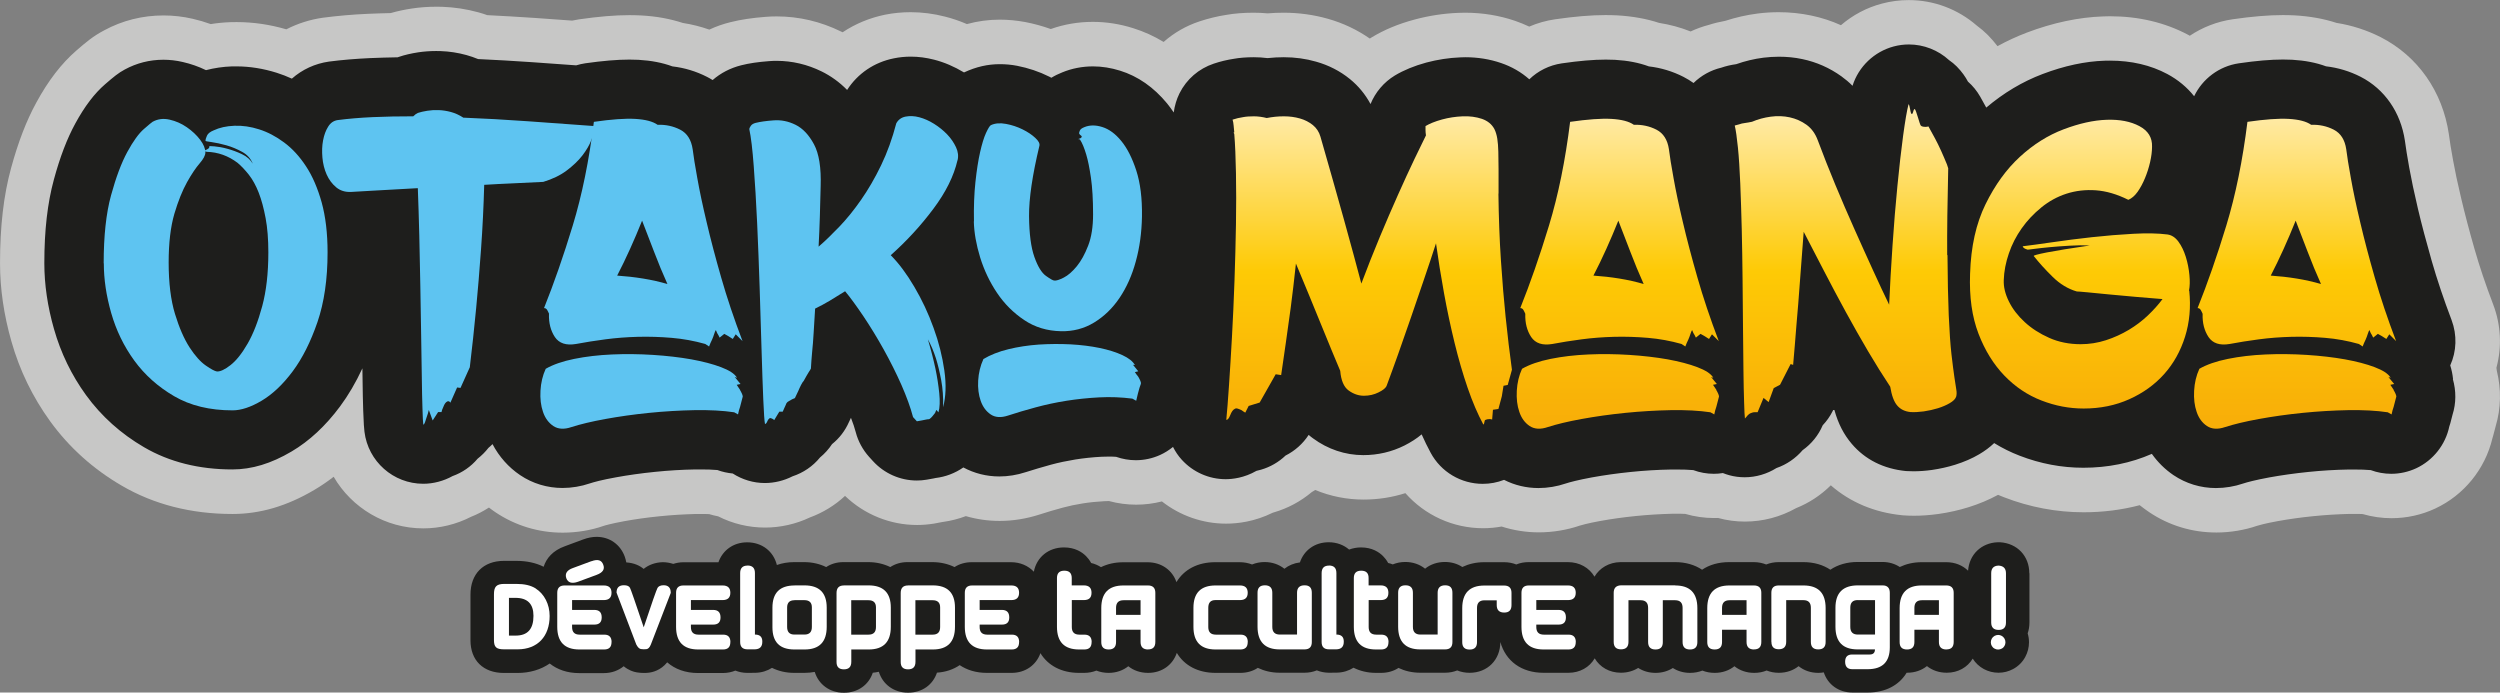 <?xml version="1.0" encoding="UTF-8"?><svg id="Calque_2" xmlns="http://www.w3.org/2000/svg" xmlns:xlink="http://www.w3.org/1999/xlink" viewBox="0 0 338.54 93.78"><rect x="0" y="0" width="338.54" height="93.78" fill="#808080" stroke="none"/><defs><style>.cls-1{fill:#fff;}.cls-2{fill:url(#Or-4);}.cls-3{fill:#c7c7c6;}.cls-4{fill:#5ec4f1;}.cls-5{fill:#1e1e1c;}.cls-6{fill:url(#Or-3);}.cls-7{fill:url(#Or);}.cls-8{fill:url(#Or-5);}.cls-9{fill:url(#Or-2);}</style><linearGradient id="Or" x1="185.38" y1="15.37" x2="185.38" y2="58.03" gradientUnits="userSpaceOnUse"><stop offset="0" stop-color="#ffeba9"/><stop offset=".5" stop-color="#feca05"/><stop offset="1" stop-color="#f8ad08"/></linearGradient><linearGradient id="Or-2" x1="219.08" y1="15.37" x2="219.08" y2="58.03" xlink:href="#Or"/><linearGradient id="Or-3" x1="249.94" y1="15.37" x2="249.94" y2="58.03" xlink:href="#Or"/><linearGradient id="Or-4" x1="281.66" y1="15.37" x2="281.66" y2="58.03" xlink:href="#Or"/><linearGradient id="Or-5" x1="310.8" y1="15.37" x2="310.8" y2="58.03" xlink:href="#Or"/></defs><g id="Calque_1-2"><path class="cls-3" d="M300.11,72.11c-3.27,0-6.43-.96-9.11-2.78-.43-.29-.85-.6-1.25-.92-2.43,.64-4.97,.96-7.59,.96-3.68,0-7.31-.69-10.8-2.04-.26-.1-.53-.21-.79-.32-1.24,.67-2.57,1.23-3.98,1.67-1.28,.4-2.67,.72-4.1,.92-1.14,.16-2.25,.24-3.31,.24-.49,0-.96-.02-1.42-.05-.07,0-.13,0-.2-.02-3.73-.37-7.02-1.76-9.64-4.05-1.34,1.33-2.94,2.39-4.7,3.09-2.12,1.19-4.5,1.82-6.93,1.82-1.22,0-2.45-.16-3.64-.49-.18,0-.36,.01-.53,.01-1.33,0-2.64-.19-3.91-.56-.35-.02-.72-.02-1.11-.02h-.68c-1.58,.04-3.26,.14-4.93,.31-1.69,.17-3.3,.4-4.8,.67-1.76,.32-2.57,.57-2.78,.63-1.68,.58-3.63,.91-5.53,.91-1.71,0-3.42-.27-5.04-.79-.82,.15-1.66,.23-2.5,.23-4.09,0-7.9-1.77-10.53-4.75-1.8,.57-3.69,.87-5.65,.87-2.27,0-4.49-.44-6.56-1.3-.15,.1-.31,.2-.47,.29-1.5,1.26-3.25,2.2-5.12,2.74-.05,.01-.09,.03-.14,.04-2.46,1.22-4.77,1.49-6.34,1.49-3.17,0-6.23-1.08-8.69-3.01-1.13,.29-2.3,.44-3.49,.44s-2.47-.16-3.67-.49h-.04c-.2,0-.41,0-.61,.02-.98,.05-1.97,.15-2.91,.3-.95,.15-1.85,.34-2.7,.57-1.11,.3-2.16,.61-3.14,.93-1.8,.58-3.62,.87-5.42,.87-1.55,0-3.09-.22-4.57-.65-.98,.37-2,.63-3.05,.78h-.04c-.51,.11-.85,.17-1.21,.23-.82,.13-1.56,.19-2.31,.19-3.64,0-7.15-1.43-9.75-3.94-1.37,1.28-2.99,2.27-4.76,2.92-1.9,.9-3.99,1.37-6.07,1.37-2.21,0-4.38-.52-6.35-1.52-.41-.08-.82-.18-1.22-.3-.35-.02-.72-.02-1.11-.02h-.68c-1.58,.04-3.26,.14-4.93,.31-1.7,.17-3.32,.4-4.8,.67-1.71,.32-2.53,.55-2.8,.64-1.65,.58-3.61,.91-5.52,.91-3.27,0-6.42-.96-9.11-2.77-.3-.2-.58-.41-.87-.63-.76,.49-1.58,.92-2.42,1.25-2.01,1.03-4.23,1.57-6.47,1.57-5.13,0-9.69-2.78-12.14-6.99-.85,.66-1.72,1.25-2.62,1.78-3.72,2.2-7.35,3.26-11.08,3.26-5.59,0-10.64-1.29-14.99-3.83-3.87-2.25-7.13-5.18-9.69-8.71-2.38-3.28-4.15-6.92-5.26-10.84-1.02-3.58-1.54-7.13-1.54-10.56,0-5,.49-9.23,1.5-12.91,.96-3.52,2.08-6.42,3.42-8.87,1.63-2.99,3.4-5.28,5.4-7.02,1.27-1.1,2.27-1.96,3.8-2.76,2.44-1.32,5.16-2.01,8.03-2.01,1.3,0,2.63,.15,3.93,.45,.83,.19,1.65,.43,2.45,.72,.89-.14,1.79-.23,2.71-.26,.28,0,.54-.01,.81-.01,2.24,0,4.49,.33,6.72,.98,1.54-.79,3.2-1.32,4.94-1.57,2-.26,4.03-.44,6.13-.53,.99-.04,2.01-.08,3.06-.1,.91-.26,1.84-.46,2.82-.61,1.09-.17,2.23-.25,3.36-.25,.27,0,.54,0,.81,.01,1.65,.06,3.29,.31,4.89,.75,.41,.11,.81,.24,1.2,.38,2.12,.11,4.29,.23,6.46,.38,1.66,.12,3.35,.24,5.04,.36,.31-.07,.61-.12,.92-.17,2.64-.38,4.87-.57,6.83-.57,.56,0,1.09,.02,1.58,.04,2.06,.11,3.92,.45,5.66,1.02,1.22,.19,2.42,.49,3.58,.9,.91-.43,1.86-.76,2.87-1.01,1.39-.35,2.95-.58,4.76-.72,.47-.04,.98-.06,1.48-.06,3.02,0,5.96,.69,8.73,2.05,.07,.03,.14,.07,.21,.1,1.71-1.14,3.65-1.95,5.74-2.38,1.14-.23,2.31-.34,3.48-.34,1.54,0,3.11,.2,4.65,.6,1,.25,1.99,.59,2.96,1.01,1.46-.4,2.94-.6,4.46-.6,1.12,0,2.27,.11,3.42,.32,1.2,.23,2.36,.55,3.48,.95,1.76-.63,3.7-.97,5.7-.97,1.83,0,3.67,.29,5.47,.86,1.44,.45,2.81,1.07,4.11,1.86,1.4-1.24,3.05-2.19,4.87-2.79,1.18-.39,2.41-.69,3.64-.88,1.06-.19,2.36-.29,3.67-.29,.63,0,1.26,.03,1.9,.09,.72-.06,1.44-.09,2.16-.09,2.08,0,4.11,.28,6.03,.83,2.05,.58,3.94,1.48,5.65,2.67,.09-.06,.18-.11,.27-.17,1.69-1.02,3.58-1.81,5.78-2.4,1.96-.53,3.95-.83,5.93-.91,.31-.01,.61-.02,.91-.02,2.36,0,4.64,.37,6.78,1.1,.66,.23,1.3,.49,1.92,.78,1.11-.48,2.29-.81,3.51-.99,2.64-.38,4.87-.57,6.83-.57,.56,0,1.09,.02,1.58,.04,2.07,.12,3.93,.45,5.67,1.02,1.46,.23,2.89,.61,4.26,1.16,.79-.37,1.62-.67,2.47-.89,.71-.23,1.46-.41,2.23-.55,1.42-.46,2.89-.8,4.39-.99,.94-.12,1.9-.18,2.84-.18,1.48,0,2.96,.15,4.39,.45,1.4,.29,2.75,.73,4.04,1.31,1.58-1.36,3.47-2.38,5.57-2.93,1.17-.31,2.39-.47,3.61-.47,3.39,0,6.64,1.22,9.2,3.44,.53,.39,1.04,.82,1.51,1.29,.49,.5,.92,1,1.31,1.51,1.29-.71,2.62-1.32,3.98-1.84,3.55-1.34,7.03-2.08,10.35-2.19,.26,0,.58-.02,.89-.02,3.9,0,7.46,.85,10.59,2.51,.08,.04,.15,.08,.23,.13,1.72-1.15,3.69-1.92,5.79-2.23,2.64-.38,4.87-.57,6.83-.57,.56,0,1.09,.02,1.58,.04,2.07,.12,3.93,.45,5.67,1.02,2.09,.33,4.1,.98,6,1.94,5.01,2.57,8.36,7.35,9.21,13.12,.12,.95,.3,2.05,.56,3.48,.26,1.46,.63,3.21,1.11,5.22,.48,2.03,1.08,4.33,1.8,6.84,.67,2.35,1.52,4.87,2.52,7.49,1.07,2.8,1.21,5.79,.45,8.61,.02,.14,.04,.29,.06,.43,.61,2.49,.56,5.07-.16,7.49-.1,.43-.21,.84-.33,1.25-.03,.11-.07,.24-.11,.38-.99,4.17-3.86,7.7-7.74,9.51-1.83,.86-3.88,1.31-5.92,1.31-1.33,0-2.64-.19-3.91-.56-.35-.02-.72-.02-1.11-.02h-.68c-1.58,.04-3.26,.14-4.93,.31-1.69,.17-3.3,.4-4.8,.67-1.76,.32-2.57,.57-2.78,.63-1.68,.58-3.63,.91-5.53,.91Z"/><path class="cls-5" d="M332.18,51.33c-.06-.63-.19-1.25-.38-1.85,.86-1.9,.95-4.1,.18-6.15-1.06-2.79-1.96-5.47-2.68-7.97-.74-2.6-1.38-4.99-1.88-7.12-.5-2.12-.89-3.98-1.17-5.53-.28-1.57-.47-2.74-.59-3.67-.57-3.83-2.74-6.97-5.99-8.64-1.47-.75-3.05-1.23-4.69-1.42-1.35-.5-2.86-.79-4.59-.89-.39-.02-.8-.03-1.24-.03-1.67,0-3.61,.17-5.96,.51-2.69,.39-4.94,2.11-6.07,4.46-.95-1.2-2.18-2.23-3.64-3.01-2.25-1.2-4.86-1.81-7.76-1.81-.24,0-.48,0-.7,.01-2.65,.08-5.48,.69-8.41,1.8-2.73,1.03-5.29,2.56-7.64,4.55-.27-.51-.55-1-.82-1.48-.44-.77-1-1.46-1.66-2.04-.33-.62-.8-1.32-1.52-2.05-.32-.32-.67-.61-1.04-.86-1.47-1.35-3.43-2.12-5.43-2.12-.7,0-1.39,.09-2.06,.27-2.65,.71-4.76,2.73-5.58,5.33-.46-.47-.96-.89-1.5-1.28-1.6-1.15-3.39-1.94-5.31-2.34-1.03-.22-2.09-.32-3.16-.32-.69,0-1.39,.05-2.08,.13-1.27,.16-2.51,.46-3.7,.88-.73,.1-1.4,.26-2.01,.47-1.43,.34-2.73,1.06-3.77,2.08-.43-.31-.88-.58-1.36-.83-1.47-.75-3.05-1.23-4.69-1.42-1.35-.5-2.86-.79-4.59-.89-.39-.02-.8-.03-1.24-.03-1.67,0-3.61,.17-5.96,.51-1.7,.25-3.22,1.02-4.4,2.16-1.08-.96-2.37-1.71-3.84-2.21-1.52-.52-3.15-.78-4.84-.78-.22,0-.44,0-.67,.02-1.54,.06-3.08,.3-4.59,.7-1.65,.45-3.05,1.03-4.26,1.75-1.5,.91-2.65,2.28-3.3,3.87-.7-1.3-1.64-2.45-2.8-3.39-1.33-1.08-2.87-1.87-4.58-2.35-1.38-.4-2.85-.6-4.37-.6-.73,0-1.46,.04-2.2,.12-.63-.08-1.25-.12-1.86-.12-1.01,0-1.98,.08-2.68,.21-.93,.14-1.85,.36-2.74,.66-2.03,.68-3.68,2.1-4.64,4.02-.41,.82-.66,1.7-.78,2.59-.29-.42-.58-.83-.9-1.22-1.8-2.19-3.95-3.69-6.37-4.44-1.22-.38-2.45-.58-3.66-.58-1.46,0-2.87,.28-4.14,.8-.53,.21-1.03,.45-1.5,.74-.1-.05-.2-.11-.31-.16-1.34-.67-2.8-1.16-4.33-1.46-.78-.15-1.57-.22-2.32-.22-1.66,0-3.21,.35-4.87,1.12-1.31-.79-2.68-1.38-4.06-1.73-1.05-.27-2.11-.41-3.15-.41-.78,0-1.55,.08-2.29,.23-2.67,.54-4.89,2.05-6.33,4.28-1.02-1.04-2.18-1.88-3.46-2.51-1.94-.95-3.99-1.43-6.09-1.43-.34,0-.69,.01-1.03,.04-1.47,.11-2.7,.29-3.76,.56-1.47,.37-2.78,1.05-3.87,2-.25-.15-.5-.3-.76-.43-1.47-.75-3.05-1.23-4.69-1.42-1.35-.5-2.86-.79-4.59-.89-.39-.02-.8-.03-1.24-.03-1.67,0-3.62,.17-5.96,.5-.42,.06-.83,.16-1.24,.28-2.02-.15-4.03-.29-6-.43-2.45-.17-4.89-.31-7.28-.42-.51-.21-1.03-.39-1.57-.54-1.15-.32-2.33-.5-3.5-.54-.21,0-.41-.01-.61-.01-.83,0-1.66,.06-2.45,.18-.95,.15-1.79,.34-2.62,.62-.05,.02-.1,.03-.14,.05-1.3,.02-2.56,.06-3.76,.11-1.92,.09-3.76,.24-5.54,.47-1.9,.27-3.62,1.07-5.03,2.31-.67-.31-1.35-.57-2.04-.79-1.81-.57-3.65-.87-5.46-.87-.2,0-.39,0-.59,0-1.24,.04-2.42,.22-3.54,.51-1.01-.49-2.07-.86-3.17-1.11-.86-.2-1.74-.3-2.59-.3-1.86,0-3.63,.45-5.23,1.32-.88,.47-1.49,.98-2.66,1.99-1.45,1.25-2.78,3-4.06,5.35-1.11,2.04-2.06,4.52-2.89,7.58-.86,3.16-1.29,6.86-1.29,11.32,0,2.87,.44,5.87,1.31,8.91,.92,3.24,2.38,6.25,4.34,8.95,2.07,2.85,4.71,5.22,7.85,7.05,3.42,2,7.45,3.01,11.96,3.01,2.63,0,5.25-.79,8.02-2.43,2.41-1.42,4.62-3.48,6.57-6.11,1.12-1.51,2.13-3.23,3.02-5.15,0,.43,.01,.86,.02,1.27,.02,1.77,.05,3.25,.09,4.43,.06,1.81,.12,2.46,.17,2.88,.49,4.02,3.91,7.05,7.96,7.05,1.37,0,2.76-.37,3.97-1.04,1.32-.47,2.49-1.28,3.39-2.35,.55-.43,1.04-.92,1.47-1.47,.19-.16,.38-.33,.55-.51,.9,1.71,2.17,3.14,3.74,4.2,1.69,1.14,3.68,1.74,5.74,1.74,1.24,0,2.54-.22,3.67-.61,.58-.19,1.67-.49,3.56-.83,1.63-.3,3.41-.55,5.28-.74,1.83-.19,3.68-.3,5.48-.33h.74c.82,0,1.57,.02,2.24,.08,.67,.25,1.37,.4,2.08,.47,1.29,.83,2.8,1.29,4.35,1.29,1.3,0,2.59-.32,3.75-.91,1.46-.48,2.75-1.36,3.72-2.55,.63-.52,1.18-1.13,1.63-1.81,.99-.79,1.77-1.81,2.29-2.99,.09-.2,.18-.39,.27-.57,.28,.72,.5,1.37,.65,1.95,.32,1.23,.95,2.38,1.8,3.33l.52,.57c1.52,1.68,3.69,2.64,5.95,2.64,.42,0,.85-.03,1.31-.11,.31-.05,.6-.1,.95-.17l.28-.06c1.34-.16,2.62-.64,3.76-1.43,1.48,.8,3.14,1.22,4.87,1.22,1.17,0,2.38-.19,3.57-.58,1.07-.34,2.21-.68,3.41-1.01,1.06-.29,2.18-.52,3.33-.71,1.15-.18,2.35-.31,3.57-.37,.3-.01,.59-.02,.89-.02,.35,0,.7,0,1.04,.03,.86,.3,1.77,.46,2.67,.46,1.14,0,2.25-.24,3.29-.71,.64-.29,1.22-.66,1.75-1.09,.32,.63,.71,1.22,1.19,1.74,1.52,1.67,3.68,2.63,5.94,2.63,.9,0,2.51-.17,4.17-1.13,.21-.04,.43-.1,.63-.16,1.24-.36,2.38-1.02,3.31-1.91,1.27-.64,2.35-1.6,3.13-2.8,.19,.16,.38,.32,.58,.46,2.02,1.49,4.38,2.28,6.81,2.28,1.98,0,3.86-.44,5.58-1.3,.87-.44,1.65-.94,2.33-1.51,.39,.88,.8,1.71,1.22,2.49,1.4,2.6,4.11,4.21,7.06,4.21,.98,0,1.95-.18,2.88-.54,1.43,.73,3.02,1.11,4.66,1.11,1.24,0,2.54-.22,3.67-.61,.58-.19,1.67-.48,3.55-.83,1.65-.3,3.43-.55,5.28-.74,1.83-.19,3.68-.3,5.48-.33h.74c.82,0,1.57,.02,2.24,.08,.89,.33,1.83,.5,2.78,.5,.41,0,.82-.03,1.23-.1,.28,.11,.57,.21,.86,.29,.68,.19,1.38,.28,2.09,.28,1.52,0,3.02-.44,4.31-1.25,1.37-.47,2.6-1.32,3.54-2.42,1.2-.85,2.14-2.01,2.72-3.37,.53-.56,.98-1.19,1.32-1.87l.17-.33,.1,.15c.5,1.82,1.28,3.32,2.34,4.56,1.8,2.12,4.3,3.39,7.36,3.69,.33,.02,.67,.03,1.02,.03,.78,0,1.62-.06,2.47-.18,1.1-.16,2.17-.4,3.16-.71,1.18-.37,2.28-.84,3.26-1.42,.75-.44,1.42-.94,2.02-1.51,1.1,.68,2.25,1.25,3.45,1.71,2.79,1.08,5.69,1.63,8.62,1.63,3.31,0,6.43-.63,9.28-1.88,.8,1.13,1.78,2.1,2.93,2.88,1.69,1.14,3.68,1.75,5.75,1.75,1.24,0,2.54-.22,3.67-.61,.58-.19,1.67-.48,3.55-.83,1.65-.3,3.43-.55,5.28-.74,1.83-.19,3.68-.3,5.48-.33h.74c.82,0,1.57,.02,2.24,.08,.89,.33,1.83,.5,2.78,.5,1.16,0,2.33-.26,3.38-.75,2.29-1.07,3.96-3.18,4.48-5.66,.05-.15,.1-.3,.14-.44,.11-.38,.21-.76,.3-1.16,.49-1.55,.5-3.2,.04-4.82Z"/><g><path class="cls-4" d="M14.04,35.65c0-3.7,.33-6.77,1-9.21,.67-2.44,1.4-4.39,2.2-5.86s1.55-2.51,2.26-3.12c.7-.61,1.09-.93,1.17-.97,.69-.38,1.45-.48,2.29-.29s1.62,.53,2.34,1.03c.72,.5,1.32,1.06,1.8,1.69,.48,.63,.71,1.21,.71,1.74,0,.38-.26,.87-.77,1.46-.51,.59-1.09,1.44-1.71,2.55s-1.2,2.54-1.72,4.29c-.51,1.75-.77,3.95-.77,6.58,0,2.78,.29,5.11,.86,6.98,.57,1.87,1.23,3.37,1.97,4.52,.74,1.14,1.48,1.96,2.2,2.46,.72,.5,1.22,.76,1.49,.8,.46,.04,1.08-.25,1.86-.86,.78-.61,1.55-1.58,2.32-2.92s1.42-3.02,1.97-5.06c.55-2.04,.83-4.47,.83-7.29,0-1.75-.12-3.3-.37-4.63-.25-1.33-.56-2.49-.94-3.46-.38-.97-.83-1.78-1.34-2.43-.52-.65-1.02-1.18-1.52-1.6-1.26-.95-2.65-1.45-4.17-1.49l-.4-.11,.46-.23c.23-.11,.32-.25,.28-.4-.04-.04,.19-.04,.69,0,.49,.04,1.08,.14,1.74,.32s1.33,.42,2,.74c.67,.32,1.15,.75,1.46,1.29-.27-.69-.74-1.22-1.43-1.6-.69-.38-1.4-.68-2.14-.89s-1.4-.35-1.97-.43c-.57-.08-.86-.13-.86-.17,0-.19,.07-.43,.2-.71,.13-.29,.43-.52,.89-.71,.8-.38,1.74-.59,2.83-.63,1.09-.04,2.2,.12,3.35,.49,1.14,.36,2.27,.95,3.37,1.77,1.11,.82,2.1,1.9,2.97,3.23,.88,1.33,1.58,2.97,2.12,4.89,.53,1.93,.8,4.18,.8,6.78,0,3.62-.46,6.77-1.37,9.43-.92,2.67-2.03,4.89-3.35,6.66-1.32,1.77-2.72,3.1-4.2,3.98s-2.8,1.31-3.94,1.31c-3.09,0-5.73-.64-7.92-1.92-2.19-1.28-3.99-2.89-5.4-4.83s-2.45-4.09-3.12-6.43c-.67-2.34-1-4.58-1-6.72Z"/><path class="cls-4" d="M62.7,15.93c2.86,.11,5.79,.28,8.78,.49,2.99,.21,6.03,.43,9.12,.66-.08,.53-.25,1.15-.51,1.86-.27,.7-.68,1.41-1.23,2.12-.55,.71-1.26,1.38-2.12,2.03s-1.92,1.16-3.17,1.54c-1.45,.08-2.84,.14-4.17,.2-1.33,.06-2.61,.12-3.83,.2-.08,2.9-.22,5.8-.43,8.72-.21,2.92-.43,5.58-.66,7.98-.27,2.78-.55,5.45-.86,8l-1.26,2.8-.46-.06-.91,2.06c-.04-.07-.1-.13-.17-.17-.15-.08-.32,0-.52,.23-.08,.08-.19,.31-.34,.69-.08,.15-.13,.32-.17,.52h-.46l-.74,1.14-.52-1.43c-.08,.34-.17,.67-.29,.97-.08,.27-.15,.5-.23,.71-.08,.21-.15,.31-.23,.31-.04-.31-.08-1.03-.11-2.17-.04-1.14-.07-2.56-.09-4.26-.02-1.7-.05-3.61-.09-5.75-.04-2.13-.08-4.34-.11-6.6-.04-2.27-.09-4.54-.14-6.81-.06-2.27-.12-4.41-.2-6.43-2.59,.15-4.62,.27-6.09,.34-1.47,.08-2.45,.13-2.94,.17-.8,.04-1.48-.17-2.03-.63s-.98-1.04-1.29-1.74c-.31-.7-.5-1.47-.57-2.29s-.05-1.59,.09-2.32,.36-1.34,.69-1.86c.32-.52,.75-.81,1.29-.89,1.45-.19,3.03-.32,4.74-.4,1.72-.08,3.55-.11,5.49-.11,.23-.23,.44-.38,.63-.46,.34-.11,.76-.21,1.26-.29,.49-.08,1.02-.11,1.57-.09,.55,.02,1.11,.11,1.66,.26,.55,.15,1.1,.4,1.63,.74Z"/><path class="cls-4" d="M100.21,52.81c.11,.19,.21,.38,.29,.57s.1,.32,.06,.4c-.04,.11-.09,.3-.14,.54-.06,.25-.12,.51-.2,.77-.11,.31-.21,.65-.28,1.03l-.52-.29c-1.53-.23-3.31-.32-5.35-.29-2.04,.04-4.1,.16-6.18,.37s-4.05,.49-5.92,.83c-1.87,.34-3.39,.71-4.58,1.09-.99,.34-1.81,.29-2.46-.14-.65-.44-1.12-1.08-1.4-1.92-.29-.84-.4-1.79-.34-2.86,.06-1.07,.29-2.06,.71-2.97,.99-.57,2.28-1.02,3.86-1.34,1.58-.32,3.29-.52,5.12-.6s3.68-.06,5.55,.06,3.59,.32,5.18,.6c1.58,.29,2.93,.64,4.03,1.06,1.11,.42,1.81,.88,2.12,1.37,.04,.04,.04,.06,0,.06s-.08-.02-.11-.06c-.08,0-.13-.02-.17-.06l.8,.97-.52,.11,.46,.69Zm-25.85-10.29c-.08-.19-.16-.37-.26-.54-.1-.17-.24-.26-.43-.26,1.33-3.32,2.63-7.04,3.89-11.18,1.26-4.14,2.21-8.81,2.86-14.04,2.36-.34,4.23-.48,5.6-.4,1.37,.08,2.38,.34,3.03,.8,1.11-.04,2.12,.18,3.06,.66,.93,.48,1.5,1.36,1.69,2.66,.11,.91,.32,2.22,.63,3.92,.3,1.7,.72,3.68,1.26,5.95,.53,2.27,1.19,4.77,1.97,7.49,.78,2.73,1.74,5.59,2.89,8.61l-.46-.46-.46-.46-.4,.63-.63-.4-.52-.29-.63,.51c-.04-.11-.1-.23-.17-.34-.11-.15-.23-.38-.34-.69-.08,.11-.15,.3-.23,.54-.08,.25-.17,.51-.29,.77-.15,.31-.29,.61-.4,.92l-.51-.34c-1.49-.42-3-.7-4.55-.83-1.54-.13-3.07-.18-4.58-.14s-2.97,.15-4.4,.34c-1.43,.19-2.76,.4-3.98,.63-1.33,.23-2.29-.09-2.86-.94-.57-.86-.84-1.9-.8-3.12Zm9.21-5.2c1.18,.08,2.35,.21,3.52,.4,1.16,.19,2.26,.44,3.29,.74-.65-1.45-1.25-2.9-1.8-4.35-.55-1.45-1.1-2.86-1.63-4.23-.53,1.33-1.08,2.61-1.63,3.83-.55,1.22-1.13,2.42-1.74,3.6Z"/><path class="cls-4" d="M129.66,21.7c-.49,2.13-1.58,4.33-3.26,6.57-1.68,2.25-3.6,4.35-5.78,6.29,1.11,1.11,2.17,2.54,3.2,4.29,1.03,1.75,1.9,3.6,2.6,5.55,.71,1.94,1.19,3.87,1.46,5.77,.27,1.91,.21,3.56-.17,4.98,.04-1.33-.05-2.56-.26-3.69-.21-1.12-.45-2.11-.71-2.94-.31-.95-.67-1.81-1.09-2.57,.42,1.41,.76,2.74,1.03,4,.23,1.11,.4,2.2,.51,3.29,.11,1.09,.08,1.96-.11,2.6-.04-.04-.07-.08-.09-.11-.02-.04-.05-.08-.09-.11l-.11-.11c-.08,.27-.19,.48-.34,.63-.11,.15-.24,.3-.37,.43-.13,.13-.24,.2-.32,.2-.11,0-.26,.02-.43,.06-.17,.04-.35,.08-.54,.11-.19,.04-.4,.08-.63,.11l-.52-.57c-.34-1.3-.87-2.75-1.57-4.35-.71-1.6-1.51-3.2-2.4-4.8s-1.81-3.1-2.74-4.49c-.94-1.39-1.76-2.53-2.49-3.4-.73,.46-1.42,.89-2.09,1.29-.67,.4-1.33,.75-1.97,1.06-.08,1.22-.14,2.32-.2,3.29-.06,.97-.12,1.82-.2,2.54-.08,.84-.13,1.6-.17,2.29-.08,.15-.17,.31-.28,.46-.19,.31-.42,.7-.69,1.2-.11,.11-.24,.31-.37,.57s-.26,.53-.37,.8c-.15,.31-.31,.63-.46,.97-.11,.04-.25,.1-.4,.17-.11,.08-.25,.15-.4,.23-.15,.08-.27,.17-.34,.29-.04,.08-.08,.16-.11,.26-.04,.1-.1,.22-.17,.37-.08,.15-.15,.32-.23,.52h-.46l-.69,1.14c-.08-.08-.15-.13-.23-.17-.15-.08-.27-.11-.34-.11-.15,.08-.28,.23-.37,.46-.1,.23-.2,.34-.31,.34-.08-.38-.15-1.48-.23-3.29s-.15-4.02-.23-6.63c-.08-2.61-.16-5.43-.26-8.46s-.21-5.97-.34-8.81c-.13-2.84-.29-5.4-.46-7.69s-.37-3.96-.6-5.03c0-.11,.06-.27,.2-.46,.13-.19,.35-.32,.66-.4,.61-.15,1.42-.27,2.43-.34,1.01-.08,2,.12,2.97,.6s1.8,1.35,2.49,2.63c.69,1.28,.99,3.17,.91,5.69-.04,1.37-.08,2.74-.11,4.12-.04,1.37-.1,2.73-.17,4.06,.84-.72,1.76-1.61,2.77-2.66,1.01-1.05,2-2.27,2.97-3.66,.97-1.39,1.88-2.95,2.72-4.69s1.52-3.63,2.06-5.69c.27-.49,.69-.8,1.26-.91,.57-.11,1.19-.09,1.86,.09s1.33,.47,2,.89c.67,.42,1.26,.9,1.77,1.43,.51,.53,.91,1.12,1.2,1.74s.35,1.23,.2,1.8Z"/><path class="cls-4" d="M131.89,29.99c-.04-1.98,.03-3.76,.2-5.35,.17-1.58,.38-2.93,.63-4.03,.25-1.1,.51-1.97,.8-2.6,.29-.63,.51-.98,.66-1.06,.57-.27,1.26-.32,2.06-.17s1.54,.4,2.23,.74c.69,.34,1.26,.72,1.71,1.14,.46,.42,.65,.78,.57,1.09-.95,3.96-1.42,7.14-1.4,9.52s.26,4.22,.72,5.52c.46,1.3,.98,2.15,1.57,2.57,.59,.42,.96,.63,1.12,.63,.27,.04,.7-.1,1.29-.4,.59-.3,1.18-.82,1.77-1.54,.59-.72,1.1-1.66,1.54-2.8,.44-1.14,.66-2.55,.66-4.23,0-1.98-.1-3.63-.29-4.95s-.4-2.35-.63-3.12c-.27-.91-.55-1.6-.86-2.06l-.23-.06c.11-.04,.21-.08,.29-.11,.15-.08,.21-.17,.17-.29-.04-.04-.11-.1-.2-.17-.1-.08-.14-.15-.14-.23s.04-.2,.11-.37c.08-.17,.27-.31,.57-.43,.72-.31,1.54-.32,2.46-.03s1.77,.91,2.57,1.89c.8,.97,1.48,2.31,2.03,4,.55,1.7,.81,3.78,.77,6.26-.04,2.13-.31,4.15-.83,6.03-.51,1.89-1.25,3.54-2.2,4.95-.95,1.41-2.11,2.53-3.46,3.35-1.35,.82-2.85,1.21-4.49,1.17-1.87-.04-3.53-.54-4.98-1.52-1.45-.97-2.67-2.19-3.66-3.66-.99-1.47-1.75-3.07-2.29-4.8-.53-1.73-.82-3.36-.86-4.89Zm1.26,18.64c.95-.57,2.09-1.02,3.4-1.34,1.31-.32,2.69-.53,4.12-.63,1.43-.09,2.86-.1,4.29-.03,1.43,.08,2.74,.24,3.94,.49,1.2,.25,2.23,.57,3.09,.97s1.42,.85,1.69,1.34h-.11s-.1-.02-.17-.06l.74,.91-.46,.11c.15,.23,.3,.44,.46,.63,.11,.19,.21,.38,.29,.57,.08,.19,.09,.32,.06,.4-.11,.27-.25,.7-.4,1.31-.08,.31-.15,.63-.23,.97l-.52-.29c-1.49-.19-2.98-.25-4.49-.17-1.51,.08-2.98,.23-4.43,.46-1.45,.23-2.84,.53-4.17,.89-1.33,.36-2.59,.73-3.77,1.12-.95,.31-1.73,.25-2.34-.17-.61-.42-1.06-1.03-1.34-1.83s-.4-1.72-.34-2.74c.06-1.03,.29-2,.71-2.92Z"/></g><g><path class="cls-7" d="M202.91,26.22c.04,3.2,.15,6.22,.34,9.06,.19,2.84,.4,5.37,.63,7.58,.27,2.59,.55,5,.86,7.21l-.57,2.06-.57,.11-.23,1.43-.46,1.71-.74,.11-.11,1.32c-.11-.04-.23-.06-.34-.06-.23,0-.42,.04-.57,.11-.08,.04-.12,.14-.14,.32-.02,.17-.07,.28-.14,.31-.76-1.41-1.47-3.06-2.12-4.95-.65-1.89-1.24-3.92-1.77-6.09-.53-2.17-1.01-4.41-1.43-6.72-.42-2.31-.78-4.57-1.09-6.78-.49,1.53-1.04,3.15-1.63,4.89-.59,1.74-1.18,3.46-1.77,5.17-.59,1.72-1.17,3.37-1.74,4.98s-1.09,3.01-1.54,4.23c-.11,.31-.48,.61-1.09,.91-.61,.31-1.28,.46-2,.46s-1.41-.24-2.06-.71-1.03-1.36-1.14-2.66c-.34-.8-.73-1.73-1.17-2.8-.44-1.07-.91-2.23-1.43-3.49-.52-1.26-1.06-2.58-1.63-3.98-.57-1.39-1.16-2.81-1.77-4.26-.23,2.17-.47,4.17-.71,6.01-.25,1.83-.47,3.41-.66,4.74-.23,1.56-.44,3.01-.63,4.35l-.74-.11-2.17,3.83-1.49,.46-.46,.91c-.19-.11-.36-.23-.51-.34-.15-.08-.32-.14-.49-.2-.17-.06-.32-.05-.43,.03-.23,.11-.43,.39-.6,.83s-.35,.66-.54,.66c.11-1.18,.24-2.75,.37-4.72,.13-1.96,.27-4.15,.4-6.55,.13-2.4,.25-4.92,.34-7.55s.16-5.18,.2-7.66c.04-2.48,.04-4.78,0-6.92-.04-2.13-.11-3.91-.23-5.32,0-.04-.04-.1-.11-.17,.04,0,.07-.02,.11-.06-.04-.34-.07-.66-.09-.94s-.07-.54-.14-.77c.46-.15,.93-.27,1.43-.34,.42-.08,.91-.11,1.46-.11s1.13,.08,1.74,.23c.76-.15,1.53-.23,2.32-.23s1.5,.1,2.17,.29,1.25,.49,1.75,.89c.49,.4,.84,.92,1.03,1.57,1.14,3.97,2.2,7.69,3.17,11.18,.97,3.49,1.76,6.4,2.37,8.72,.8-2.13,1.63-4.23,2.49-6.29s1.69-3.98,2.49-5.77c.8-1.79,1.53-3.38,2.2-4.78,.67-1.39,1.19-2.47,1.57-3.23-.04-.27-.06-.49-.06-.69v-.57c.57-.34,1.32-.64,2.23-.89,.91-.25,1.85-.39,2.8-.43,.95-.04,1.82,.08,2.6,.34,.78,.27,1.34,.73,1.69,1.37,.19,.38,.32,.82,.4,1.32,.08,.5,.12,1.09,.14,1.77,.02,.69,.03,1.49,.03,2.4v3.26Z"/><path class="cls-9" d="M232.41,52.81c.11,.19,.21,.38,.29,.57s.1,.32,.06,.4c-.04,.11-.09,.3-.14,.54-.06,.25-.12,.51-.2,.77-.11,.31-.21,.65-.28,1.03l-.52-.29c-1.53-.23-3.31-.32-5.35-.29-2.04,.04-4.1,.16-6.18,.37s-4.05,.49-5.92,.83c-1.87,.34-3.39,.71-4.57,1.09-.99,.34-1.81,.29-2.46-.14s-1.12-1.08-1.4-1.92c-.29-.84-.4-1.79-.34-2.86,.06-1.07,.29-2.06,.71-2.97,.99-.57,2.28-1.02,3.86-1.34,1.58-.32,3.29-.52,5.12-.6,1.83-.08,3.68-.06,5.55,.06s3.59,.32,5.18,.6c1.58,.29,2.93,.64,4.03,1.06,1.11,.42,1.81,.88,2.12,1.37,.04,.04,.04,.06,0,.06s-.08-.02-.11-.06c-.08,0-.13-.02-.17-.06l.8,.97-.52,.11,.46,.69Zm-25.85-10.29c-.08-.19-.16-.37-.26-.54s-.24-.26-.43-.26c1.33-3.32,2.63-7.04,3.89-11.18,1.26-4.14,2.21-8.81,2.86-14.04,2.36-.34,4.23-.48,5.6-.4,1.37,.08,2.38,.34,3.03,.8,1.11-.04,2.12,.18,3.06,.66,.93,.48,1.5,1.36,1.69,2.66,.11,.91,.32,2.22,.63,3.92,.3,1.7,.72,3.68,1.26,5.95,.53,2.27,1.19,4.77,1.97,7.49,.78,2.73,1.74,5.59,2.89,8.61l-.46-.46-.46-.46-.4,.63-.63-.4-.52-.29-.63,.51c-.04-.11-.1-.23-.17-.34-.11-.15-.23-.38-.34-.69-.08,.11-.15,.3-.23,.54-.08,.25-.17,.51-.29,.77-.15,.31-.29,.61-.4,.92l-.51-.34c-1.49-.42-3-.7-4.55-.83-1.54-.13-3.07-.18-4.58-.14s-2.97,.15-4.4,.34c-1.43,.19-2.76,.4-3.97,.63-1.33,.23-2.29-.09-2.86-.94-.57-.86-.84-1.9-.8-3.12Zm9.21-5.2c1.18,.08,2.35,.21,3.52,.4,1.16,.19,2.26,.44,3.29,.74-.65-1.45-1.25-2.9-1.8-4.35-.55-1.45-1.1-2.86-1.63-4.23-.53,1.33-1.08,2.61-1.63,3.83s-1.13,2.42-1.74,3.6Z"/><path class="cls-6" d="M263.72,34.51c.02,3.24,.08,5.97,.17,8.18,.1,2.21,.22,3.97,.37,5.29s.29,2.35,.4,3.12c.11,.76,.2,1.33,.26,1.69,.06,.36,.05,.68-.03,.94-.11,.31-.4,.59-.86,.86s-.99,.5-1.6,.69c-.61,.19-1.25,.33-1.92,.43-.67,.09-1.27,.12-1.8,.09-.76-.08-1.36-.37-1.8-.89-.44-.51-.75-1.36-.94-2.54-.99-1.49-1.99-3.09-3-4.8-1.01-1.72-2.01-3.48-3-5.29-.99-1.81-1.96-3.64-2.92-5.49-.95-1.85-1.89-3.65-2.8-5.4-.19,2.33-.36,4.57-.51,6.72-.15,2.15-.31,4.07-.46,5.75-.15,1.98-.31,3.83-.46,5.55l-.34-.11-1.43,2.8-.86,.46-.69,1.89-.69-.57-.8,1.94h-.4c-.11,0-.23,.02-.34,.06-.11,.04-.21,.08-.29,.11-.19,.11-.42,.34-.69,.69-.04-.31-.08-1.04-.11-2.2-.04-1.16-.07-2.6-.09-4.32-.02-1.72-.04-3.65-.06-5.8-.02-2.15-.04-4.36-.06-6.6s-.06-4.49-.11-6.72c-.06-2.23-.12-4.29-.2-6.18-.08-1.89-.18-3.52-.32-4.89s-.28-2.36-.43-2.97c.19-.04,.4-.1,.63-.17,.19-.08,.44-.13,.74-.17,.31-.04,.63-.1,.97-.17,.8-.34,1.65-.57,2.54-.69s1.75-.09,2.57,.09,1.57,.51,2.26,1c.69,.5,1.2,1.2,1.54,2.12,.72,1.94,1.52,3.95,2.37,6.01,.86,2.06,1.72,4.07,2.6,6.03,.88,1.96,1.71,3.82,2.52,5.58,.8,1.75,1.52,3.3,2.17,4.63,.11-2.55,.27-5.24,.46-8.06,.19-2.82,.41-5.5,.66-8.03,.25-2.53,.5-4.79,.77-6.78,.27-1.98,.51-3.41,.74-4.29,.08,.08,.14,.3,.2,.66,.06,.36,.12,.58,.2,.66,.08,.08,.15-.03,.23-.31,.08-.29,.15-.39,.23-.32,.04,.04,.09,.16,.17,.37,.08,.21,.15,.45,.23,.71,.08,.27,.15,.52,.23,.74,.08,.23,.13,.36,.17,.4,.11,.11,.32,.17,.63,.17,.15,0,.29-.02,.4-.06,.3,.53,.61,1.09,.91,1.66,.27,.5,.53,1.04,.8,1.63,.27,.59,.53,1.21,.8,1.86l.17,.52c-.11,4.61-.16,8.54-.14,11.78Z"/><path class="cls-2" d="M296.46,39.37c.23,2.21,.04,4.29-.57,6.23s-1.55,3.63-2.83,5.06c-1.28,1.43-2.85,2.56-4.72,3.4-1.87,.84-3.93,1.26-6.18,1.26-1.94,0-3.85-.36-5.72-1.09-1.87-.72-3.54-1.84-5-3.35s-2.64-3.4-3.52-5.69c-.88-2.29-1.26-4.99-1.14-8.12,.11-3.66,.81-6.8,2.09-9.41,1.28-2.61,2.83-4.75,4.66-6.43,1.83-1.68,3.8-2.92,5.92-3.72,2.12-.8,4.06-1.23,5.83-1.29,1.77-.06,3.25,.23,4.43,.86,1.18,.63,1.75,1.55,1.71,2.77,0,.65-.09,1.34-.26,2.09s-.4,1.47-.69,2.17c-.29,.7-.62,1.32-1,1.86-.38,.53-.8,.9-1.26,1.09-1.53-.76-2.99-1.19-4.4-1.29-1.41-.1-2.74,.06-3.98,.46-1.24,.4-2.37,1.02-3.4,1.86-1.03,.84-1.92,1.78-2.66,2.83s-1.33,2.18-1.74,3.4c-.42,1.22-.65,2.42-.69,3.6-.04,.91,.19,1.88,.69,2.89,.49,1.01,1.21,1.94,2.14,2.8s2.04,1.57,3.32,2.14c1.28,.57,2.7,.86,4.26,.86,1.18,0,2.32-.18,3.43-.54,1.11-.36,2.13-.83,3.09-1.4,.95-.57,1.81-1.22,2.57-1.94,.76-.72,1.43-1.47,2-2.23-1.03-.08-2.2-.17-3.52-.29-1.32-.11-2.55-.23-3.72-.34-1.16-.11-2.15-.21-2.97-.29-.82-.08-1.29-.11-1.4-.11-1.18-.34-2.27-1-3.26-1.97-.99-.97-1.85-1.92-2.57-2.83-.08-.07,.52-.24,1.8-.49,1.28-.25,3.21-.56,5.8-.94-.84-.04-1.74-.03-2.72,.03-.97,.06-1.87,.12-2.69,.2-.82,.08-1.51,.15-2.09,.23-.57,.08-.88,.11-.91,.11-.42-.11-.65-.27-.69-.46,.95-.11,2.28-.3,3.97-.54,1.7-.25,3.5-.48,5.4-.69,1.91-.21,3.77-.36,5.6-.46,1.83-.1,3.37-.07,4.63,.09,.57,.08,1.07,.4,1.49,.97,.42,.57,.75,1.26,1,2.06,.25,.8,.41,1.62,.49,2.46,.08,.84,.06,1.54-.06,2.12Z"/><path class="cls-8" d="M324.13,52.81c.11,.19,.21,.38,.29,.57s.1,.32,.06,.4c-.04,.11-.09,.3-.14,.54-.06,.25-.12,.51-.2,.77-.11,.31-.21,.65-.28,1.03l-.52-.29c-1.53-.23-3.31-.32-5.35-.29-2.04,.04-4.1,.16-6.18,.37s-4.05,.49-5.92,.83c-1.87,.34-3.39,.71-4.57,1.09-.99,.34-1.81,.29-2.46-.14s-1.12-1.08-1.4-1.92c-.29-.84-.4-1.79-.34-2.86,.06-1.07,.29-2.06,.71-2.97,.99-.57,2.28-1.02,3.86-1.34,1.58-.32,3.29-.52,5.12-.6,1.83-.08,3.68-.06,5.55,.06s3.59,.32,5.18,.6c1.58,.29,2.93,.64,4.03,1.06,1.11,.42,1.81,.88,2.12,1.37,.04,.04,.04,.06,0,.06s-.08-.02-.11-.06c-.08,0-.13-.02-.17-.06l.8,.97-.52,.11,.46,.69Zm-25.85-10.29c-.08-.19-.16-.37-.26-.54s-.24-.26-.43-.26c1.33-3.32,2.63-7.04,3.89-11.18,1.26-4.14,2.21-8.81,2.86-14.04,2.36-.34,4.23-.48,5.6-.4,1.37,.08,2.38,.34,3.03,.8,1.11-.04,2.12,.18,3.06,.66,.93,.48,1.5,1.36,1.69,2.66,.11,.91,.32,2.22,.63,3.92,.3,1.7,.72,3.68,1.26,5.95,.53,2.27,1.19,4.77,1.97,7.49,.78,2.73,1.74,5.59,2.89,8.61l-.46-.46-.46-.46-.4,.63-.63-.4-.52-.29-.63,.51c-.04-.11-.1-.23-.17-.34-.11-.15-.23-.38-.34-.69-.08,.11-.15,.3-.23,.54-.08,.25-.17,.51-.29,.77-.15,.31-.29,.61-.4,.92l-.51-.34c-1.49-.42-3-.7-4.55-.83-1.54-.13-3.07-.18-4.58-.14s-2.97,.15-4.4,.34c-1.43,.19-2.76,.4-3.97,.63-1.33,.23-2.29-.09-2.86-.94-.57-.86-.84-1.9-.8-3.12Zm9.21-5.2c1.18,.08,2.35,.21,3.52,.4,1.16,.19,2.26,.44,3.29,.74-.65-1.45-1.25-2.9-1.8-4.35-.55-1.45-1.1-2.86-1.63-4.23-.53,1.33-1.08,2.61-1.63,3.83s-1.13,2.42-1.74,3.6Z"/></g><g><path class="cls-5" d="M274.8,77.63c0-2.33-1.63-4.06-3.97-4.2-.06,0-.13,0-.19,0-.04,0-.07,0-.11,0-2.25,.08-3.87,1.69-4.02,3.85-.74-.72-1.76-1.15-2.95-1.15h-3.33c-1.12,0-2.11,.24-2.97,.65-.65-.43-1.46-.68-2.35-.68h-3.34c-1.46,0-2.72,.38-3.71,1.05-.99-.66-2.22-1.03-3.67-1.03h-3.34c-.61,0-1.17,.12-1.68,.32-.51-.2-1.07-.32-1.68-.32h-3.33c-1.44,0-2.68,.36-3.67,1.03-.99-.66-2.22-1.03-3.66-1.03h-7.38c-1.56,.02-2.83,.79-3.53,1.97-.71-1.2-2.01-1.97-3.62-1.97h-5.3c-.61,0-1.17,.11-1.67,.32-.5-.2-1.06-.31-1.66-.31h-2.68c-1.12,0-2.11,.24-2.97,.65-.65-.43-1.46-.68-2.35-.68-1.05,0-1.98,.33-2.69,.91-.71-.57-1.63-.91-2.68-.91-.62,0-1.18,.12-1.7,.33-.2-.08-.41-.15-.62-.19-.21-.39-.46-.7-.69-.93-.53-.54-1.49-1.18-2.99-1.18-.58,0-1.12,.11-1.61,.29-.72-.62-1.67-.99-2.76-.99-1.89,0-3.35,1.09-3.9,2.73-.81,.1-1.52,.4-2.1,.86-.71-.57-1.63-.91-2.68-.91-.62,0-1.19,.12-1.7,.33-.51-.2-1.08-.31-1.69-.31h-3.3c-2.39,0-4.23,1-5.25,2.7-.55-1.61-2.02-2.69-3.9-2.69h-3.33c-1.13,0-2.13,.24-2.99,.66-.4-.25-.84-.45-1.33-.56-.21-.39-.46-.7-.69-.93-.53-.54-1.49-1.18-2.99-1.18-2.11,0-3.71,1.34-4.08,3.29-.75-.8-1.83-1.29-3.11-1.29h-5.3c-.89,0-1.68,.24-2.33,.66-.87-.42-1.87-.67-3.02-.67h-3.35c-.89,0-1.68,.24-2.33,.67-.86-.42-1.86-.67-3-.67h-3.35c-.89,0-1.68,.24-2.33,.67-.86-.42-1.86-.67-3-.67h-1.33c-.86,0-1.65,.14-2.35,.39-.45-1.83-1.99-3.07-4.02-3.07-1.87,0-3.33,1.08-3.89,2.7h-4.78c-.48,0-.92,.09-1.34,.22-.45-.14-.92-.23-1.44-.23h0c-.99,.03-1.88,.35-2.57,.91-.52-.44-1.29-.81-2.35-.88-.05-.25-.11-.51-.2-.76-.6-1.67-2.06-2.7-3.81-2.7-.6,0-1.2,.12-1.83,.35l-2.48,.92c-1.62,.58-2.51,1.63-2.87,2.78-1.06-.53-2.28-.8-3.74-.8h-1.62c-2.81,0-4.55,1.75-4.55,4.58v6.17c0,2.73,1.73,4.43,4.53,4.43h1.84c1.68,0,3.17-.46,4.36-1.28,1.03,.82,2.38,1.3,3.99,1.3h3.35c1.05,0,1.97-.35,2.68-.93,.66,.55,1.33,.76,1.77,.83,.31,.05,.63,.08,.96,.08,.19,0,.38,0,.6-.03,.53-.05,1.67-.3,2.56-1.41,1.05,.92,2.47,1.45,4.18,1.45h3.35c.62,0,1.19-.12,1.7-.33,.48,.19,1.02,.31,1.6,.31,.01,0,.03,0,.04,0s1.07-.01,1.07-.01c.85-.02,1.61-.26,2.25-.67,.87,.43,1.87,.68,3.02,.68h1.37c.49,0,.95-.05,1.4-.13,.52,1.68,2.01,2.82,3.94,2.82s3.37-1.08,3.92-2.71c.29-.02,.55-.08,.82-.13,.52,1.69,2.01,2.83,3.95,2.83s3.37-1.08,3.92-2.71c1.2-.08,2.23-.44,3.08-1.02,.99,.67,2.23,1.05,3.68,1.05h3.35c1.88,0,3.34-1.07,3.9-2.67,1.03,1.68,2.86,2.67,5.23,2.67h.69c.6,0,1.16-.11,1.66-.31,.5,.2,1.06,.31,1.65,.31,1.04,0,1.96-.33,2.67-.9,.71,.57,1.63,.9,2.68,.9,1.88,0,3.34-1.08,3.89-2.71,1.02,1.71,2.86,2.71,5.25,2.71h3.35c.9,0,1.71-.24,2.37-.68,.85,.41,1.84,.66,2.96,.66,0,0,3.35,0,3.35,0,.61,0,1.17-.11,1.68-.32,.49,.2,1.03,.31,1.61,.32,.01,0,.03,0,.04,0s1.07-.01,1.07-.01c.85-.02,1.61-.26,2.25-.67,.87,.44,1.88,.7,3.04,.7h.69c.9,0,1.7-.24,2.36-.67,.85,.41,1.83,.65,2.95,.65,0,0,3.35,0,3.35,0,.6,0,1.15-.11,1.65-.31,.51,.21,1.07,.32,1.68,.32,2.41,0,4.16-1.75,4.16-4.17h0c.73,2.58,2.85,4.17,5.86,4.17h3.35c1.58,0,2.87-.76,3.57-1.96,.7,1.19,1.98,1.95,3.55,1.95,.89,0,1.68-.24,2.34-.65,.66,.43,1.46,.67,2.35,.67s1.68-.24,2.34-.66c.65,.42,1.45,.66,2.33,.66,.6,0,1.16-.11,1.67-.31,.5,.2,1.06,.31,1.67,.31,1.04,0,1.96-.33,2.67-.9,.71,.57,1.63,.9,2.68,.9,.61,0,1.17-.11,1.68-.32,.5,.2,1.05,.31,1.65,.31,1.05,0,1.97-.33,2.68-.9,.71,.58,1.63,.91,2.69,.91,.25,0,.49-.03,.72-.07,.54,1.64,2,2.73,3.88,2.73h2.08c2.4,0,4.24-.99,5.26-2.68,.03,0,.05,0,.08,0,1.04,0,1.96-.33,2.67-.9,.71,.57,1.63,.9,2.68,.9,1.55,0,2.81-.74,3.52-1.91,.37,.59,.88,1.07,1.5,1.41,.62,.33,1.29,.5,1.99,.5s1.36-.17,1.98-.5c.69-.37,1.26-.93,1.64-1.63,.34-.63,.51-1.3,.51-2,0-.41-.06-.81-.18-1.2,.16-.46,.24-.96,.24-1.49v-6.65Z"/><g><path class="cls-1" d="M72.55,79.7c1.16,.74,1.88,2.13,1.88,3.71,0,2.75-1.62,4.52-4.33,4.52h-1.84c-1.07,0-1.37-.31-1.37-1.27v-6.17c0-.98,.27-1.42,1.4-1.42h1.62c1.1,0,1.96,.19,2.64,.62Zm-2.72,6.37c1.62,0,2.41-.89,2.41-2.67,0-1.63-.81-2.44-2.44-2.44h-.88v5.11h.92Z"/><path class="cls-1" d="M82.81,86.96c0,.66-.33,.99-1,.99h-3.35c-2,0-3-1.02-3-3.07v-4.6c0-.67,.33-1,1-1h5.3c.7,0,1.05,.33,1.05,.99,0,.65-.34,.98-1.02,.99h-4.32s0,1.33,0,1.33h3c.68,0,1.01,.34,1.01,1.02,0,.65-.33,.97-.99,.97h-3.02v.34c0,.68,.34,1.02,1.02,1.02h3.35c.65,0,.98,.34,.98,1.01Zm-2.72-10.97l-2.51,.93c-.81,.29-1.11,.75-.89,1.39,.23,.6,.75,.76,1.58,.47l2.51-.93c.85-.31,1.15-.77,.91-1.38-.22-.63-.75-.79-1.59-.47Z"/><path class="cls-1" d="M90.84,80.27l-2.7,7c-.16,.41-.37,.62-.63,.64-.26,.02-.5,.02-.73-.02-.22-.04-.43-.25-.62-.62l-2.67-7.02c0-.67,.33-1,1-1,.42,0,.7,.12,.82,.35s.74,2.01,1.86,5.35c1.11-3.33,1.74-5.11,1.87-5.34,.14-.23,.41-.35,.81-.36,.65,0,.98,.34,.98,1.01Z"/><path class="cls-1" d="M98.9,86.96c0,.66-.33,.99-1,.99h-3.35c-2,0-3-1.02-3-3.07v-4.6c0-.67,.33-1,1-1h5.3c.7,0,1.05,.33,1.05,.99,0,.65-.34,.98-1.02,.99h-4.32s0,1.33,0,1.33h3c.68,0,1.01,.34,1.01,1.02,0,.65-.33,.97-.99,.97h-3.02v.34c0,.68,.34,1.02,1.02,1.02h3.35c.65,0,.98,.34,.98,1.01Z"/><path class="cls-1" d="M101.22,76.58c.68,0,1.01,.34,1.01,1.02v8.33c.68,0,1.01,.32,1,.97,0,.67-.33,1.01-1,1.03h-1c-.67,0-1-.33-1-.99v-9.33c0-.68,.33-1.02,.99-1.02Z"/><path class="cls-1" d="M107.6,79.27h1.33c2.01,0,3.02,1,3.02,3.01v2.6c0,2.05-1,3.07-3,3.07h-1.37c-1.99,0-2.98-1-2.98-3v-2.66c0-2.01,1-3.01,3.01-3.01Zm-.02,2.01c-.66,0-.99,.33-.99,.99v2.63c0,.69,.33,1.03,.99,1.03h1.35c.68,0,1.01-.34,1.01-1.03v-2.66c0-.64-.34-.97-1.01-.97h-1.35Z"/><path class="cls-1" d="M114.26,79.27h3.35c2.01,0,3.02,1,3.02,3.01v2.6c0,2.05-1,3.07-3,3.07h-2.35v1.67c0,.68-.33,1.02-1,1.02s-1-.33-1-.99v-9.35c0-.68,.33-1.02,.99-1.02Zm1.01,2.01v4.66h2.34c.68,0,1.01-.34,1.01-1.03v-2.66c0-.64-.34-.97-1.01-.97h-2.34Z"/><path class="cls-1" d="M122.95,79.27h3.35c2.01,0,3.02,1,3.02,3.01v2.6c0,2.05-1,3.07-3,3.07h-2.35v1.67c0,.68-.33,1.02-1,1.02s-1-.33-1-.99v-9.35c0-.68,.33-1.02,.99-1.02Zm1.01,2.01v4.66h2.34c.68,0,1.01-.34,1.01-1.03v-2.66c0-.64-.34-.97-1.01-.97h-2.34Z"/><path class="cls-1" d="M138,86.96c0,.66-.33,.99-1,.99h-3.35c-2,0-3-1.02-3-3.07v-4.6c0-.67,.33-1,1-1h5.3c.7,0,1.05,.33,1.05,.99,0,.65-.34,.98-1.02,.99h-4.32s0,1.33,0,1.33h3c.68,0,1.01,.34,1.01,1.02,0,.65-.33,.97-.99,.97h-3.02v.34c0,.68,.34,1.02,1.02,1.02h3.35c.65,0,.98,.34,.98,1.01Z"/><path class="cls-1" d="M147.82,86.96c0,.66-.33,.99-1,.99h-.69c-2,0-3-1.02-3-3.07v-6.6c0-.67,.33-1,1-1,.67,0,1,.33,1,1v.99h1.63c.7,0,1.05,.33,1.05,1s-.34,.98-1.01,.99h-1.66s0,3.66,0,3.66c0,.68,.34,1.02,1.02,1.02h.68c.66,0,.99,.34,.99,1.01Z"/><path class="cls-1" d="M155.47,87.95c-.68,0-1.02-.34-1.02-1.01v-1.66h-3.32s0,1.66,0,1.66c0,.68-.33,1.01-1,1.01s-1-.33-1-1v-4.6c0-2.05,1-3.07,3-3.07h3.32c.67,0,1,.34,1,.99v6.66c0,.68-.33,1.01-.98,1.01Zm-1.02-4.69v-1.98h-2.3c-.68,0-1.02,.34-1.02,1.03v.95h3.32Z"/><path class="cls-1" d="M168.96,86.96c0,.66-.33,.99-1,.99h-3.35c-2,0-3-1.02-3-3.07v-2.57c0-2.02,1-3.03,3-3.03h3.3c.7,0,1.05,.33,1.05,.99,0,.65-.34,.98-1.02,.99h-3.35c-.65,0-.97,.34-.97,1.05v2.61c0,.68,.34,1.02,1.02,1.02h3.35c.65,0,.98,.34,.98,1.01Z"/><path class="cls-1" d="M177.64,80.27v6.68c0,.66-.33,.99-1,.99h-3.35c-2,0-3-1.03-3-3.08v-4.6c0-.67,.33-1,1-1s1,.34,1,1.01v4.63c0,.68,.34,1.03,1.02,1.03h2.33v-5.66c0-.67,.34-1.01,1.02-1.01s.98,.34,.98,1.01Z"/><path class="cls-1" d="M179.96,76.58c.68,0,1.01,.34,1.01,1.02v8.33c.68,0,1.01,.32,1,.97,0,.67-.33,1.01-1,1.03h-1c-.67,0-1-.33-1-.99v-9.33c0-.68,.33-1.02,.99-1.02Z"/><path class="cls-1" d="M188.02,86.96c0,.66-.33,.99-1,.99h-.69c-2,0-3-1.02-3-3.07v-6.6c0-.67,.33-1,1-1,.67,0,1.01,.33,1,1v.99h1.63c.7,0,1.05,.33,1.05,1s-.34,.98-1.01,.99h-1.66s0,3.66,0,3.66c0,.68,.34,1.02,1.02,1.02h.68c.66,0,.99,.34,.99,1.01Z"/><path class="cls-1" d="M196.68,80.27v6.68c0,.66-.33,.99-1,.99h-3.35c-2,0-3-1.03-3-3.08v-4.6c0-.67,.33-1,1-1s1,.34,1,1.01v4.63c0,.68,.34,1.03,1.02,1.03h2.33v-5.66c0-.67,.34-1.01,1.02-1.01s.98,.34,.98,1.01Z"/><path class="cls-1" d="M203.7,82.95c-.68,0-1.02-.34-1.02-1.01v-.65h-1.65c-.68,0-1.02,.34-1.02,1.03v4.63c0,.68-.33,1.01-1,1.01s-1-.33-1-1v-4.6c0-2.05,1-3.07,3-3.07h2.67c.67,0,1,.34,1,.99v1.66c0,.68-.33,1.01-.98,1.01Z"/><path class="cls-1" d="M213.38,86.96c0,.66-.33,.99-1,.99h-3.35c-2,0-3-1.02-3-3.07v-4.6c0-.67,.33-1,1-1h5.3c.7,0,1.05,.33,1.05,.99,0,.65-.34,.98-1.02,.99h-4.32s0,1.33,0,1.33h3c.68,0,1.01,.34,1.01,1.02,0,.65-.33,.97-.99,.97h-3.02v.34c0,.68,.34,1.02,1.02,1.02h3.35c.65,0,.98,.34,.98,1.01Z"/><path class="cls-1" d="M226.85,79.28c2,0,3,1.02,3,3.07v4.6c0,.67-.33,1-1,1s-1-.34-1-1.01v-4.63c0-.69-.34-1.03-1.02-1.03h-1.66v5.67c.01,.67-.32,1-.99,1s-1-.34-1-1.01v-4.63c0-.69-.34-1.03-1.01-1.03h-1.65v5.64c0,.68-.34,1.01-1.01,1.01s-.99-.34-.99-1.01v-6.65c0-.66,.34-.99,1.02-1.01h7.32Z"/><path class="cls-1" d="M237.53,87.95c-.68,0-1.02-.34-1.02-1.01v-1.66h-3.32s0,1.66,0,1.66c0,.68-.33,1.01-1,1.01s-1-.33-1-1v-4.6c0-2.05,1-3.07,3-3.07h3.32c.67,0,1,.34,1,.99v6.66c0,.68-.33,1.01-.98,1.01Zm-1.02-4.69v-1.98h-2.3c-.68,0-1.02,.34-1.02,1.03v.95h3.32Z"/><path class="cls-1" d="M239.87,86.92v-6.65c0-.66,.33-.99,1-.99h3.35c2,0,3,1.02,3,3.06v4.6c0,.67-.33,1-1,1s-1-.34-1-1.01v-4.63c0-.69-.34-1.03-1.01-1.03h-2.33v5.64c0,.68-.34,1.01-1.01,1.01s-.99-.34-.99-1.01Z"/><path class="cls-1" d="M255.91,80.27v7.39c0,1.97-1,2.96-3,2.96h-2.08c-.64,0-.96-.33-.97-1,0-.66,.31-.99,.95-.99h2.38c.47,0,.71-.23,.71-.69h-2.35c-2,0-3-1.02-3-3.07v-2.57c0-2.02,1.01-3.03,3.04-3.03h3.34c.65,0,.98,.34,.98,1.01Zm-4.34,.99c-.68,0-1.01,.34-1.01,1.03v2.61c0,.68,.34,1.03,1.02,1.03h2.33v-4.66h-2.33Z"/><path class="cls-1" d="M263.58,87.95c-.68,0-1.02-.34-1.02-1.01v-1.66h-3.32s0,1.66,0,1.66c0,.68-.33,1.01-1,1.01s-1-.33-1-1v-4.6c0-2.05,1-3.07,3-3.07h3.32c.67,0,1,.34,1,.99v6.66c0,.68-.33,1.01-.98,1.01Zm-1.02-4.69v-1.98h-2.3c-.68,0-1.02,.34-1.02,1.03v.95h3.32Z"/><path class="cls-1" d="M270.59,85.98c.16,0,.33,.04,.48,.13s.28,.21,.37,.37c.09,.16,.13,.33,.13,.5s-.04,.33-.13,.49c-.09,.16-.21,.28-.37,.36-.16,.08-.32,.13-.49,.13s-.34-.04-.49-.13c-.16-.08-.28-.21-.37-.36s-.13-.32-.13-.49,.04-.34,.13-.5c.09-.16,.21-.28,.37-.37,.16-.08,.32-.13,.49-.13Zm1.05-1.69v-6.65c0-.66-.33-1.01-1-1.05-.68,.02-1.01,.38-1,1.07v6.63c0,.68,.34,1.01,1.01,1.01s.99-.34,.99-1.01Z"/></g></g></g></svg>